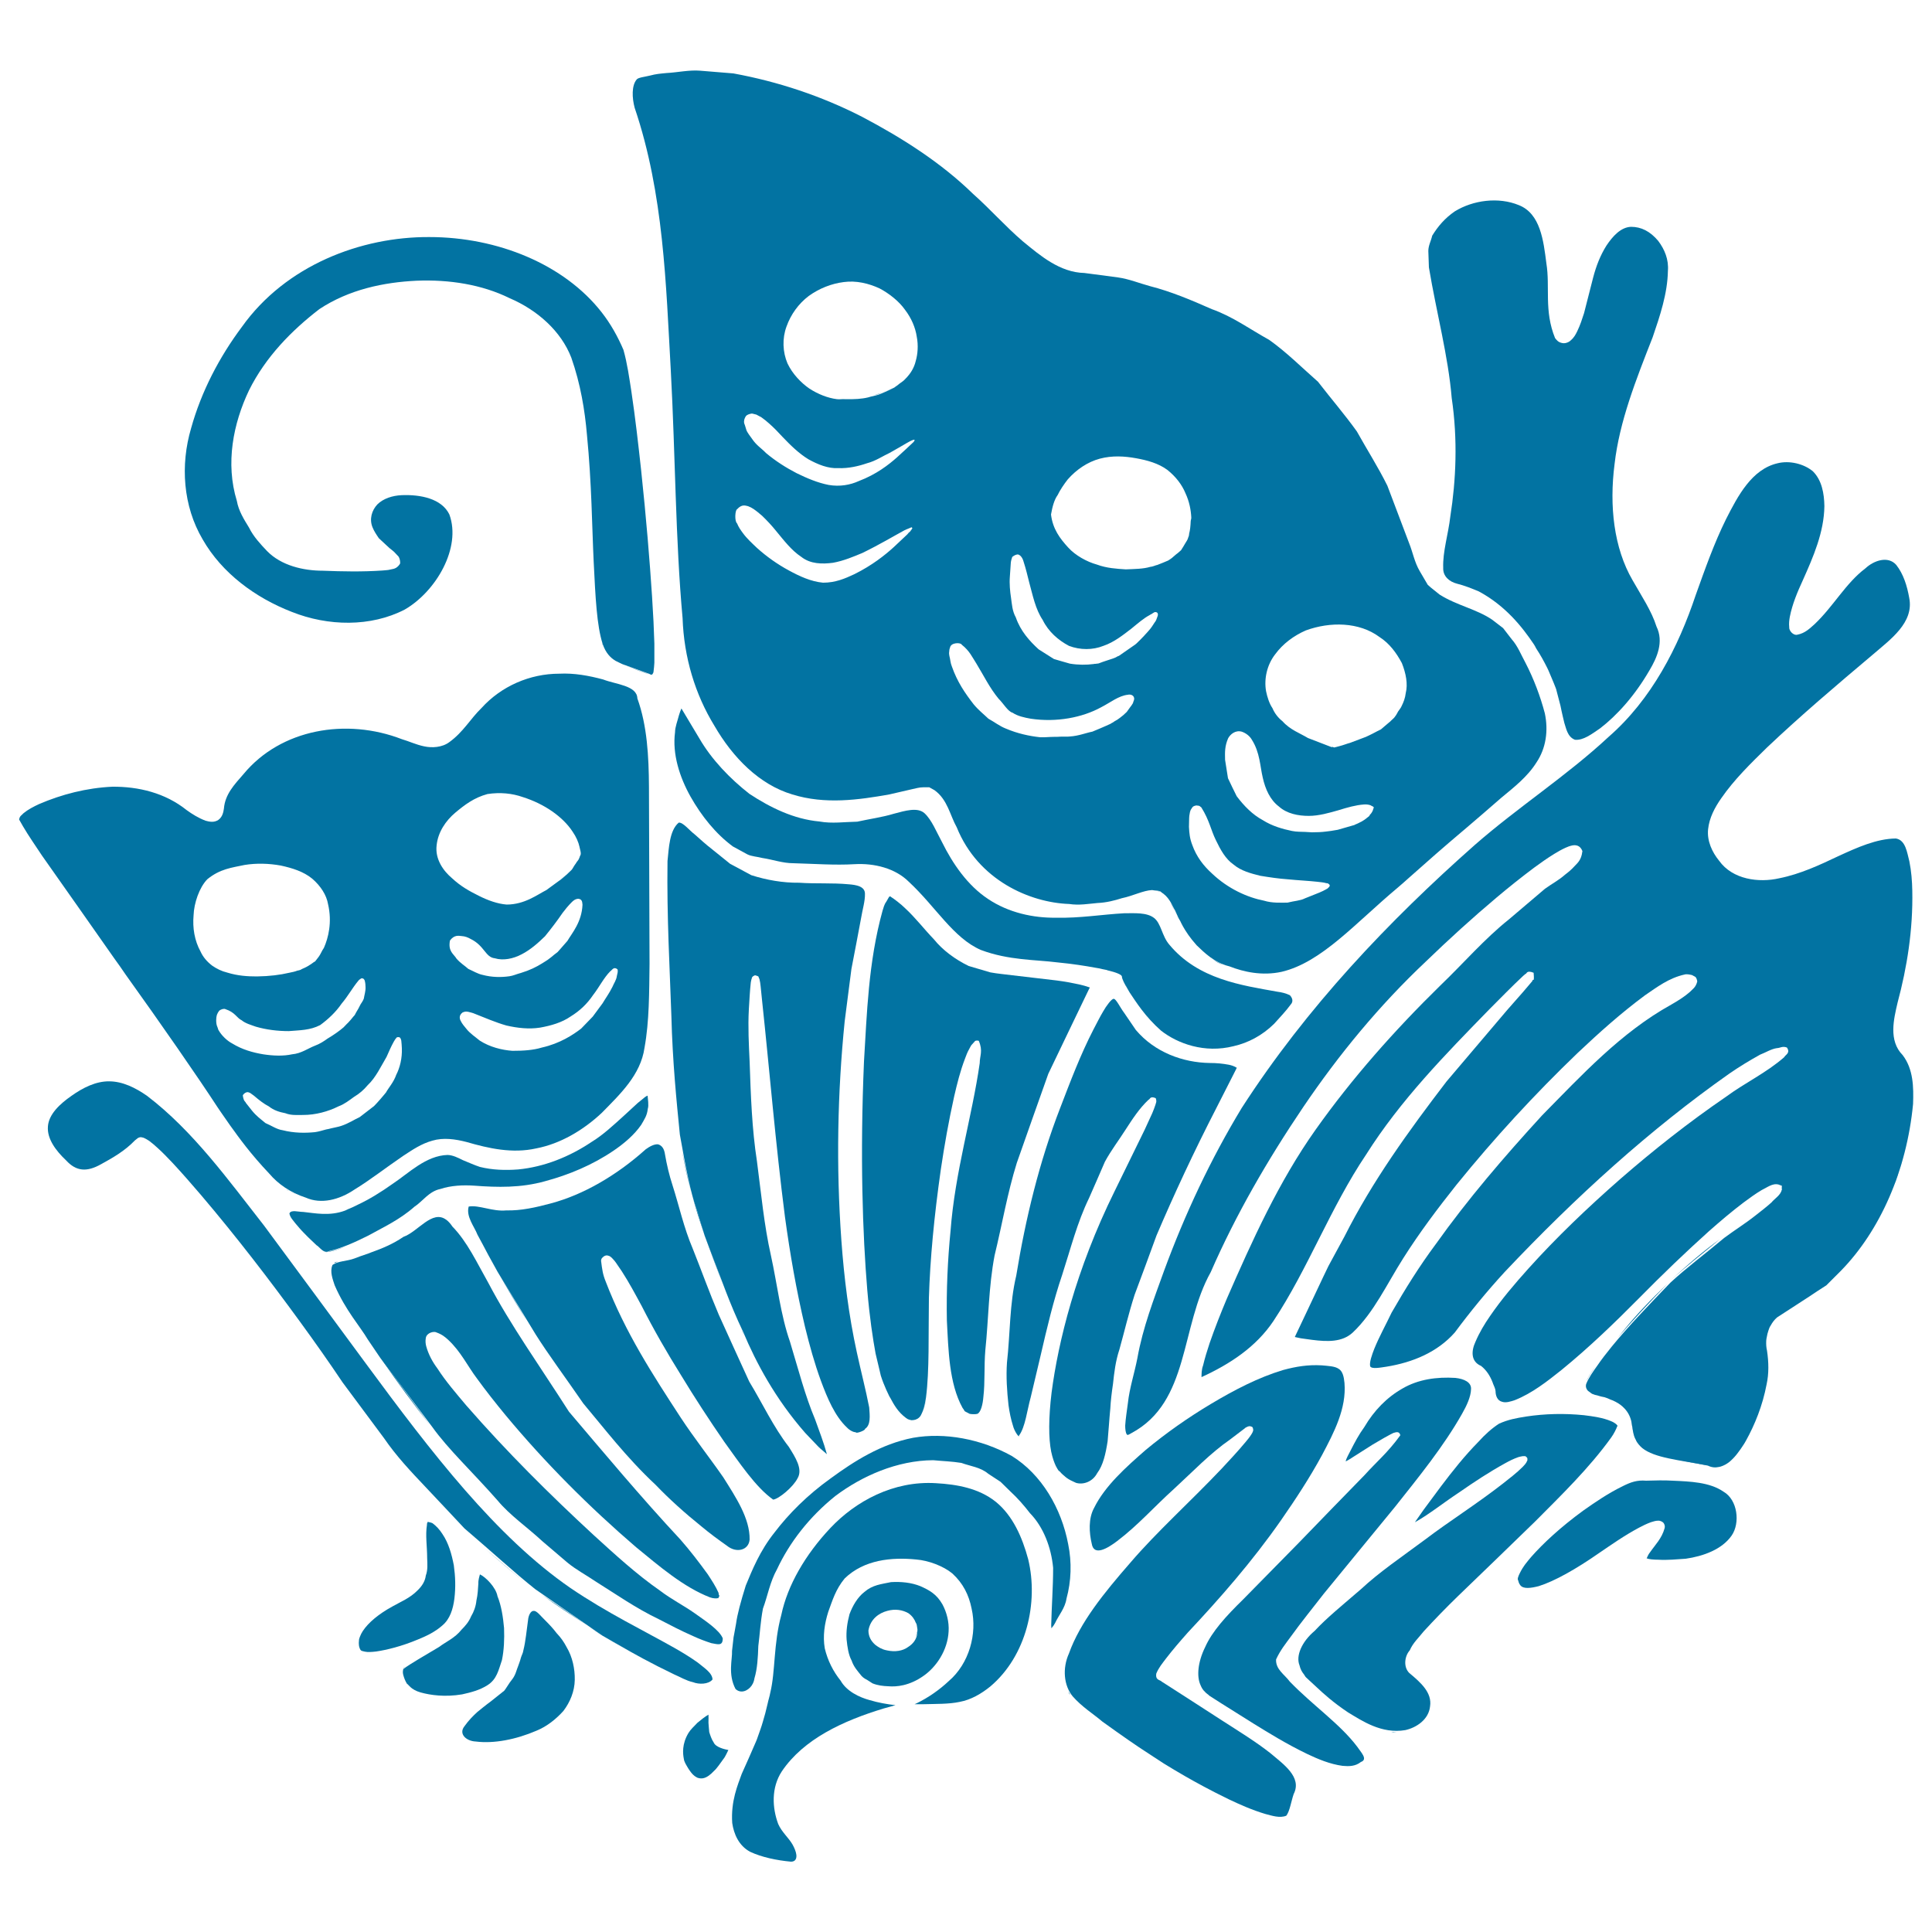 <svg xmlns="http://www.w3.org/2000/svg" viewBox="0 0 1000 1000" style="fill:#0273a2">
<title>Japanese Butterfly SVG icon</title>
<g><g><polygon points="846.6,745.4 846.6,745.4 846.6,745.4 "/><path d="M982.2,518.9c4.9-18.3,8-37.7,7.6-57.9c-0.1-5-0.5-10.1-1.5-15.1c-1.2-4.5-1.9-11.1-7-11.9c-10,0.1-20.1,4.7-29.7,9.1c-9.7,4.6-19.7,9.3-30.7,11.5c-10.5,2.4-24.1,0.7-31.1-9.1c-3.6-4.4-6.3-10.2-5.7-16.2c0.6-6,3.5-11.4,6.8-16.1c6.7-9.7,15.2-18,23.7-26.3c17.3-16.4,35.9-32.2,54.9-48.2c8.9-7.7,21.3-16.4,18.7-29.3c-1.1-6.2-3-12.3-6.7-17c-4.2-4.8-11.5-2.4-16,1.8c-10.1,7.6-16.5,19.6-26.2,28.8c-2.5,2.2-4.9,4.7-8.9,5.5c-2.2,0.6-4.5-2.1-4.3-3.9c-0.2-1.9,0-3.6,0.3-5.3c1.3-6.7,4-13,6.8-19.1c5.4-12.1,10.9-24.7,11.1-38.2c-0.1-6.5-1.3-13.5-6-18.1c-4.6-3.8-12-5.7-18.3-4.1c-13.3,3.1-20.5,16.9-26.6,28.9c-6.2,12.5-10.9,25.9-15.7,39.3c-9,26.9-22.8,54-45.2,73.5c-21.6,20.1-46.7,36.2-69.1,55.8c-44.6,39.4-87.1,84.1-120.7,136.2c-16,26.4-29.4,54.9-40.2,84.3c-5.3,14.7-11,29.4-13.8,45.2c-1.5,7.7-4.1,15.6-4.9,23.2c-0.5,3.9-1.2,8.1-1.4,11.7c0,1.7,0.2,3.7,0.8,4.5c0.4,0.5,0.5,0.5,2.4-0.6c30.3-16.2,25.2-55,41.1-83.4c13-29.8,29.5-58.2,47.8-85.3c18.4-27.2,39.5-52.8,63.5-75.4c11.9-11.5,24.1-22.6,36.7-33.2c6.3-5.3,12.8-10.5,19.5-15.5c3.4-2.5,6.8-4.9,10.4-7.1c1.8-1.1,3.7-2.2,5.7-3.1c1.1-0.5,2.1-0.9,3.5-1.2c0.7-0.1,1.6-0.3,2.9,0.2c1.9,0.8,2.6,3.3,2.3,3c-0.5,4.4-2.6,6-4,7.5c-1.5,1.7-3.2,3.1-4.9,4.4c-3.4,3-6.8,4.7-10.4,7.3l-18.6,15.8c-12.7,10.1-23.7,22.9-35.6,34.3c-23.6,23.1-45.7,48-64.6,74.7c-19,26.8-32.8,57.4-45.9,87.4c-3.2,7.6-6.2,15.2-8.9,23c-1.3,3.9-2.5,7.8-3.4,11.6c-0.8,2-0.8,4.6-0.8,6c14.8-6.8,28.2-15.6,37.2-29c17.9-27,29.5-58.7,48-86.2c17.8-28.2,41-51.8,63.8-75.2c5.8-5.8,11.4-11.6,17.5-17.3l1.3-1.1c0.5,0.3,0.2-2.1,4.1-0.5c0.5,6-0.5,2.5-0.6,4.2l-1,1.2l-4,4.7l-8.1,9.2l-31.4,37c-19.6,25.6-38.4,51.6-52.8,80.2l-5.7,10.5l-2.6,4.8l-2.6,5.4l-10.2,21.6l-4.6,9.7c0.1,0,0.2,0.1,0.3,0.1l2.8,0.6l5.8,0.8c7.9,1,15.6,1.3,21.1-3.8c10.9-10.3,17.7-25.2,26.1-38.4c8.4-13.3,17.9-25.9,27.6-38.1c19.6-24.2,40.6-47,62.7-68.2c11.1-10.5,22.5-20.7,34.8-29.8c6.3-4.3,12.4-9,20.6-10.8c0.9-0.3,2.6,0,3.8,0.3l1.3,0.7c0.9,0.3,1.3,1.8,1.4,2.6c-0.8,3.2-2.5,4-3.9,5.5c-3,2.6-6.3,4.6-9.6,6.5c-26,14.4-46.4,36.6-66.8,57.3c-19.7,21.5-38.5,43.4-55,66.6c-8.5,11.4-15.9,23.3-22.9,35.5c-3,6.3-6.5,12.6-9,18.8c-1.2,3.1-2.6,7-2.1,9c0.8,1.6,5.5,0.6,8.4,0.2c13.6-2.2,26.4-7.5,35.4-17.7c8-10.8,16.7-21.4,25.8-31.3c36.9-39.1,75.5-74,116.3-102.7c5.2-3.6,10.5-6.8,15.9-9.8c2.9-1.1,5.8-3,8.8-3.4c1.5,0,2.8-1.2,5.1-0.3c2,2.9-0.9,3.8-1.4,5c-9.4,8.2-20.4,13.3-30,20.4c-19.6,13.4-37.9,27.9-54.9,42.7c-17,14.9-33,30.2-47.4,46.2c-7.2,8-14,16-19.9,24.6c-3,4.3-5.6,8.7-7.6,13.4c-2.2,4.7-2.5,10.2,2.9,12.5c2.8,2.2,4.7,5.2,6,8.6c0.1,0.2,0.1,0.4,0.2,0.6c0.5,1.3,1.2,2.5,1.3,3.9c0,2.4,1,4.8,3.2,5.4c2.1,0.8,4.6-0.1,6.8-0.8c9-3.6,16.7-9.7,24-15.5c14.6-11.9,27.7-24.6,40-37c12.3-12.5,24.4-24.1,36.3-34.8c6-5.3,12-10.4,18.1-15c3.1-2.3,6.1-4.5,9.3-6.4c2.6-1.2,5.6-3.7,8.7-2.9c0.3,0.1,0.5,0.1,0.8,0.3c0.3,0.1,0.6,0.1,0.9,0.3c0.2,0.5,0,1,0,1.5c0,0.2,0.2,0.2,0.2,0.4c0,0-0.2,0.2-0.2,0.3c-0.5,2.7-3.8,4.6-5.3,6.5c-2.7,2.4-5.4,4.5-8.1,6.6c-5.4,4.3-11.1,7.8-16.3,11.7c-9.9,8.3-19.6,15.5-27.9,23.2c-11.7,12.1-22,22.9-30.2,32.9c-0.2,0.2-0.3,0.4-0.4,0.5c-2.6,3.2-5.1,6.4-7.2,9.5c-2.3,3.2-4.4,6.2-5.7,9.3c-0.5,1.3-0.2,2.3,0.3,3.1c0.3,0.6,0.9,1,1.5,1.4c0.5,0.3,0.8,0.7,1.3,0.9c0.1,0,0.2,0.1,0.3,0.1c0.7,0.3,1.4,0.5,2,0.6c0.2,0,0.4,0.1,0.7,0.2c1,0.3,2,0.6,3.3,0.8c1.1,0.3,1.9,0.7,2.8,1.1c0.4,0.2,0.8,0.3,1.3,0.5c2.1,0.9,3.9,2,5.3,3.3c0,0,0.1,0,0.1,0.1c0,0,0,0,0,0c2.2,2,3.6,4.4,4.3,7.2c0.1,0.5,0.2,0.8,0.2,1.2c0,0.2,0.1,0.4,0.1,0.6c0,0.6,0.3,1.1,0.3,1.7c0,0.6,0.2,1.1,0.3,1.7c0,0,0,0,0,0.1c0.1,0.6,0.2,1.2,0.4,1.8c0.2,0.9,0.6,2,1.3,3.1c-0.6-1.1-1-2.1-1.3-3c0.3,1.1,0.8,2.1,1.3,3.1c0,0,0,0,0,0c0,0,0,0.1,0,0.1c0.7,1.2,1.6,2.4,3.1,3.7c6.5,5.2,18.9,6.1,34,9.1c2,1,3.9,1.1,5.7,0.7c0.3,0,0.6-0.2,0.9-0.2c1.6-0.5,3.1-1.3,4.5-2.4c0.3-0.2,0.5-0.5,0.8-0.7c1.3-1.2,2.5-2.5,3.6-4c0.5-0.6,0.9-1.3,1.4-1.9c1-1.5,2-2.9,2.8-4.4c4.6-8.3,8.6-18.1,10.7-29.2c1.2-5.5,1.1-11.4,0.2-17.4c-0.4-1.7-0.5-3.4-0.4-5.2c0-0.6,0.2-1.3,0.3-1.9c0.2-1.1,0.4-2.1,0.8-3.2c0.3-0.9,0.6-1.9,1.2-2.7c0.8-1.5,1.9-3,3.3-4.2c5.4-3.5,11-7.1,16.8-10.9c2.8-1.9,5.7-3.8,8.7-5.7l7.6-7.6c20.1-20.6,34-51.7,37.3-86.3c0.3-8.6,0.2-18-5.4-25.3C977.4,538.6,980.2,527.5,982.2,518.9z"/><path d="M890.1,641.5c-7.7,5.5-16.6,13-25.5,21.4C872.2,655.8,881.1,649,890.1,641.5z"/><path d="M599,461.3c0.5,0.1,1.1,0.2,1.5,0.4c-0.1,0-0.1-0.1-0.3-0.2C599.9,461.3,599.4,461.4,599,461.3z"/><path d="M825.8,707.2c-2.5,3.5-4.1,6.1-4.8,8C822.2,712.5,824,709.9,825.8,707.2z"/><path d="M837.1,692.7c7.4-8.7,16.2-18.1,26.1-28.4c-8.5,8.1-16.6,16.6-22.7,24.2C839.2,690.1,838.3,691.3,837.1,692.7z"/><path d="M981.1,611.5c1.5-4.2,2.7-8.3,3.9-12.2c-1.5,5.5-3.4,10.7-5.5,15.8C980,613.8,980.6,612.7,981.1,611.5z"/><path d="M347.2,191.7c2.4,44.5,2.4,87.7,6.1,128.2c0.7,20.4,6.5,39.5,16.5,55.8c9.5,16.4,23.2,30.4,40.3,35.5c17,5.3,34.4,2.8,50.2,0c4-0.9,7.9-1.8,11.7-2.7c2-0.4,3.7-1,5.9-1l3.1,0l2.7,1.5c6.8,4.9,8,13,11.5,19.2c11.1,27.5,38,39,58.2,39.7c5.2,0.8,10-0.1,14.6-0.5c4.7-0.2,8.9-1.3,12.7-2.5c5.8-1.2,11-4,15.6-4.2c0.5,0,0.9,0.2,1.4,0.2c1,0.1,2,0.1,2.9,0.5c0.2,0.1,0.3,0.3,0.5,0.4c0.4,0.3,0.7,0.6,1.1,0.8c1.8,1.4,2.9,3,3.8,4.5c0.9,1.6,1.5,3,2.2,4.1c1.2,2.6,1.8,4,1.8,4c0.3,0.6,0.8,1.3,1.1,1.9c-0.3-0.5-0.5-1-0.7-1.3c0.3,0.5,0.6,1.1,1,2c0.3,0.6,0.6,1.1,0.9,1.7c1.4,2.5,3.6,5.9,7.1,9.8c4,3.8,9,8.9,17,10.9c7.4,2.9,16.9,5,27,2.8c20.7-4.9,38-25.1,60-43.5c1.8-1.5,3.9-3.4,5.7-5c9.4-8.4,18.9-16.7,27.2-23.7c0.7-0.6,1.2-1,1.9-1.6c6.2-5.3,12.5-10.7,18.9-16.3c6.5-5.4,13.5-10.8,18.2-18.3c4.9-7.3,6.2-16.4,4.3-25.4c-2.3-8.7-5.7-17.8-10-26.1c-2.3-4.2-4-8.7-7.2-12.3l-4.4-5.7l-5.6-4.3c-8-5.5-18.3-7.4-27.2-13c-2-1.7-4.3-3.3-6.2-5.1l-4.1-7c-2.8-4.7-3.6-9.8-5.6-14.7c-3.7-9.7-7.4-19.6-11.2-29.6c-4.7-9.5-10.5-18.6-15.8-28.1c-6.3-8.8-13.4-17-20.1-25.7c-8.2-7.2-16.5-15.5-25.3-21.7c-9.8-5.4-18.9-12.1-29.7-15.9c-10.4-4.6-21-9.1-32-11.9c-5.5-1.5-10.8-3.7-16.5-4.5l-17.4-2.3c-12.8-0.3-23-9.1-31.9-16.4c-9.1-7.8-17-16.8-25.7-24.5c-16.7-16.3-36.9-29.1-57.6-40C425,49.6,402.5,42.2,379.6,38l-17.1-1.4c-5.7-0.5-11.7,0.9-17.5,1.2c-3.2,0.3-5.6,0.5-8.5,1.3c-2.8,0.7-6.3,1-7,2.1c-2.6,3.1-2.4,9.4-1,14.6C343.6,100.3,344.7,147.5,347.2,191.7z M660,338.7c4-5.5,9.7-9.7,15.9-12.4c12.6-4.6,27.6-4.4,38.1,3.4c5.3,3.4,8.8,8.3,11.6,13.5c2.1,5.3,3.2,10.8,2,15.6c-0.3,2.5-1.1,4.6-2.1,6.6c-0.4,1-1,1.6-1.5,2.4c-0.1,0.1-0.2,0.3-0.3,0.4c-0.5,0.8-0.9,1.8-1.5,2.5c-0.6,1-1.5,1.6-2.3,2.4c-0.1,0.1-0.2,0.3-0.4,0.4c-1.7,1.5-3.4,2.8-4.7,4c-0.3,0.2-0.4,0.2-0.6,0.3c-0.5,0.3-0.8,0.4-1.2,0.6c-3.5,1.9-6,3-6,3s-3,1.1-8.2,3.1c-1.6,0.4-3.5,1.2-5.5,1.7c-1.5,0.4-2.6,0.7-2.8,0.7c-0.3-0.1-0.5-0.2-0.7-0.3c-0.2,0-0.4,0.1-0.6,0.1c-3.6-1.4-7.8-3-12.2-4.7c-4.1-2.5-9.2-4.2-13.2-8.7c-2.4-1.9-4.1-4.2-5.2-6.8c-1.6-2.3-2.7-5.8-3.3-8.8C654.2,351.3,655.8,344.1,660,338.7z M635.7,382.1c1.1-2,3.7-4.3,7-3.4c2.4,0.8,4.3,2.5,5.2,4.1c4.3,6.7,4.3,14,5.7,19.7c1.3,5.9,3.8,11.5,8.3,14.9c4.2,3.8,10.1,4.9,15.5,4.9c5.3,0,10.7-1.6,15.3-2.9c4.8-1.5,9.1-2.7,13.2-3c1.1-0.1,2.4,0,3.5,0.4c0.1,0,0.2,0.2,0.3,0.2c0.5,0.3,1.2,0.4,1.4,1c0,0.2-0.2,0.3-0.2,0.4c-0.3,1.4-1,2.5-1.8,3.3c-0.2,0.1-0.2,0.4-0.3,0.6c-0.2,0.2-0.4,0.3-0.6,0.5c-0.4,0.3-0.7,0.5-1,0.8c-0.7,0.5-1.3,1-1.9,1.3c-0.4,0.3-0.7,0.4-1.1,0.6c-1,0.5-1.7,0.9-2.3,1.1c-0.5,0.2-0.8,0.3-0.8,0.4c0,0-3.2,0.9-8.7,2.5c-0.3,0.1-0.9,0.1-1.2,0.2c-1.4,0.3-3.2,0.5-4.8,0.7c-2.3,0.3-4.7,0.4-7.4,0.4c-1.1,0-2.3-0.2-3.4-0.2c-2.3-0.1-4.4,0-6.9-0.5c-4.8-1-10.2-2.5-15.1-5.6c-5.2-2.8-9.6-7.2-13.5-12.4c-1.5-3-3-6.1-4.5-9.3l-1.5-9.5C634,389.3,633.9,386.2,635.7,382.1z M619.2,416.9c2.2,0.1,1.8,0.6,2.6,1c4.2,6.7,4.9,11.6,7.5,16.9c2.4,5,5,9.8,9.2,12.7c3.9,3.3,9,4.6,13.8,5.8c4.9,0.8,9.6,1.5,14,1.8c6.1,0.6,11.1,0.8,15.5,1.3c1.6,0.2,3.2,0.3,4.6,0.7c0.3,0.1,0.8,0.1,1.1,0.2c0.1,0,0,0.1,0.1,0.2c0.6,0.3,0.8,0.7,0.6,1.2c-0.1,0.1-0.1,0.2-0.2,0.3c-0.2,0.3-0.4,0.4-0.6,0.6c-0.1,0.1-0.2,0.3-0.3,0.3c-0.3,0.2-0.6,0.3-0.9,0.5c-0.2,0.1-0.4,0.3-0.6,0.3c-0.2,0.1-0.5,0.3-0.7,0.4c-1.3,0.6-2,0.9-2,0.9s-2.8,1.1-7.5,3c-2.3,1.2-5.5,1.3-9,2.2c-3.5,0-7.9,0.3-12.1-1c-8.7-1.7-18.7-6.2-27-14.1c-4.3-3.9-8-8.6-10.2-14.8c-1.3-3.4-1.5-5.8-1.7-9.3l0.1-4.5c0-0.8,0.1-1.5,0.3-2.5c0-0.4,0.2-1,0.5-1.8C617.2,418,617,417.3,619.2,416.9z M547.4,256.3c1.3-2.7,3.4-5.8,5.3-8.2c4.4-5,10.2-9,16.6-10.7c6.4-1.7,12.8-1.3,18.8-0.2c5.6,1,11.5,2.6,16.1,6c4.4,3.5,7.6,7.7,9.4,12.1c2,4.3,2.8,8.6,3,12.4c0.1,0.9-0.3,1.4-0.3,2.2c-0.1,2.3-0.3,4.5-0.8,6.3c-0.1,0.3,0,0.9-0.2,1.2c0,0.4-0.3,0.6-0.3,0.9c-0.2,0.6-0.4,1.2-0.7,1.6c-0.7,1.2-1.4,2.2-1.8,3c-0.8,1.2-1.2,1.9-1.2,1.9s-0.6,0.5-1.7,1.5c-0.8,0.5-1.8,1.5-2.9,2.4c-0.4,0.3-0.9,0.7-1.4,1c-0.3,0.1-0.4,0.3-0.6,0.4c-1.7,0.7-3.7,1.6-5.9,2.4c-0.1,0-0.1,0-0.2,0c-1,0.3-2,0.8-3.2,0.9c-3.7,1.1-8,1.1-12.7,1.3c-4.7-0.3-9.9-0.6-15-2.5c-5.1-1.4-11.1-4.7-14.8-8.8c-4.3-4.7-8-9.6-8.9-17.1C544.7,262.3,545.7,258.6,547.4,256.3z M523.1,292.6c0.1-1,0-1.7,0.5-3.3l0.3-0.8c-0.8,0.3,2.4-2.4,3.7-1.2c0.9,0.4,1.6,1.8,1.6,1.8c0.3,0.6,0.5,1.2,0.6,1.6c1.2,3.7,2,7.1,2.9,10.7c1.9,6.9,3.2,13.8,7,19.5c3,6.1,8.1,10.5,13.6,13.4c5.8,2.2,12.3,2.2,17.8,0c5.6-1.9,10.3-5.7,14.6-9c3.2-2.6,6.1-5.2,9.3-6.9c0.3-0.2,0.6-0.4,0.9-0.5c0.6-0.3,1.2-0.9,1.9-1.1c2-0.1,1.6,1.8,1.2,2.6c-0.3,1-0.7,2-1.3,2.7c-1,1.6-2,3.1-3.1,4.3c-0.8,1-1.2,1.3-1.9,2.1c-0.4,0.5-0.9,1-1.3,1.4c-1.4,1.5-2.4,2.5-3,3.1c0.4-0.4,1-1,1.6-1.7c-0.8,0.8-1.5,1.6-2.4,2.3c0,0-3,2.1-8.2,5.7c-0.2,0.2-0.6,0.3-0.9,0.4c-0.6,0.4-1.4,0.8-2.3,1.1c-2.3,0.8-4.8,1.5-7.6,2.6c-0.5,0.1-1.1,0.1-1.6,0.2c-0.3,0-0.6,0-0.9,0.1c-3.8,0.5-8,0.5-12.3-0.2c-2.6-0.8-5.5-1.5-8.3-2.4c-2.6-1.6-5.2-3.3-7.9-5c-4.7-4.3-9.4-9.5-11.8-16.5c-1.9-3.4-2-6.8-2.5-10.2c-0.5-3.2-0.9-7.4-0.6-10.9L523.1,292.6z M491.3,337.4c0.1-0.7,0-1.2,0.4-2.1c0.4-2.9,5.7-2.8,6.1-1.6c4.1,3.2,5.5,6.6,7.6,9.8c3.9,6.4,6.8,12.5,11.5,18.2c2.4,2.3,4.8,6.6,7.2,7.2c2.7,1.8,6.1,2.5,9.4,3.1c13.4,2,26.7-0.6,36.4-5.9c4.9-2.5,9.1-6,13.9-6.5c1.1-0.3,2.7,0.1,3.1,1.3c0.5,1.2-0.4,2.2-0.5,3.1c-0.1,0.2-0.3,0.3-0.4,0.6c-0.3,0.5-0.6,0.9-1,1.4c-0.6,0.8-1.3,1.8-1.8,2.5c-1.3,1.3-2.5,2.3-3.6,3.1c-1,0.8-1.6,1.1-2.3,1.5c0,0,0,0,0,0c-0.1,0-0.1,0.1-0.2,0.1c-0.3,0.2-0.9,0.6-1.2,0.8c-0.6,0.3-1,0.5-1,0.6c0,0-3.4,1.6-9.5,4.1c-3.2,0.6-7,2.2-11.6,2.5c-1.5,0.2-3.4,0-5,0.1c-1.1,0.1-2.3,0.1-3.4,0.1c-2.4,0-4.4,0.3-7,0.2c-5.6-0.6-11.7-1.9-17.8-4.5c-3.1-1.2-5.9-3.4-9-5.1c-2.5-2.4-5-4.3-7.6-7.4c-4.5-5.8-8.5-11.6-11.3-19.6c-0.8-1.9-0.8-3.7-1.3-5.5C491.4,339.4,491.1,338,491.3,337.4z M407.1,169c2.2-6.2,6.2-11.8,11.5-15.8c5.4-3.9,11.7-6.4,18.1-7.2c6.5-0.9,13,0.7,18.6,3.3c4.9,2.6,10,6.6,13.1,11c3.3,4.3,5.4,9.2,6.1,13.9c0.9,4.6,0.5,9.1-0.5,12.6c-0.9,3.8-2.8,6.5-4.6,8.5c-0.2,0.3-0.4,0.3-0.5,0.5c-0.4,0.5-0.9,0.9-1.3,1.3c-1.1,0.9-2.2,1.5-2.9,2.2c-1.2,0.8-1.8,1.3-1.8,1.3s-0.2,0.1-0.3,0.1c0.1,0,0.2-0.1,0.3-0.1c0,0-0.6,0.3-0.8,0.4c-0.8,0.4-2.9,1.5-6.9,3.1c-1.2,0.5-3,0.8-4.5,1.2c-0.5,0.1-0.9,0.3-1.4,0.4c-3.3,0.8-7.1,1-11.5,0.9c-0.2,0-0.5,0-0.7,0c-1.4-0.1-2.5,0.2-4,0c-4.6-0.6-9.6-2.5-14.2-5.5c-4.2-2.9-8.7-7.5-11.3-13C405.1,182.2,404.8,175.2,407.1,169z M386,215.5c0.5-0.9,2.8-1.6,3.5-1.4l2,0.5c1,0.5,1.7,0.9,2.6,1.4c1.4,1,2.8,2.1,4,3.2c2.5,2.2,4.8,4.6,6.9,6.9c4.3,4.5,8.5,8.6,13.4,11.6c4.9,2.7,10.2,4.9,15.5,4.6c5.3,0.2,10.4-1,14.8-2.5c4.6-1.2,8.3-3.8,11.8-5.4c3.4-1.9,6.3-3.6,8.7-5c1.2-0.7,2.3-1.3,3.4-1.7c0.4-0.1,0.6-0.1,0.7,0c0,0,0.1,0,0.1,0c0.2,0.3-0.9,1.5-1,1.5c-1.1,1-1.7,1.6-1.7,1.6s-2.3,2.2-6.5,6c-4.2,3.7-10.5,8.7-19.7,12.2c-4.4,2-9.8,3-15.6,2c-5.6-1.1-11.1-3.4-16.6-6.1c-5.4-2.8-10.8-6.2-15.8-10.4c-2.4-2.5-4.9-3.9-7.2-7.3c-1-1.5-2.5-3.2-3-4.7l-0.7-2.3l-0.4-1.1C384.9,217.6,385.4,216.5,386,215.5z M381.5,263.6c2.6-2.9,4.5-1.8,5.7-1.6c1.1,0.4,2,0.9,2.9,1.5c1.6,1.1,3,2.3,4.4,3.5c2.5,2.4,5.1,5.2,7.1,7.7c4.3,5.2,8.1,10.2,13.1,13.5c4.8,3.8,10.9,3.8,16.4,3.1c5.6-1,10.7-3.2,15.3-5.1c9.2-4.5,16.5-8.9,21.7-11.7c0.7-0.4,1.4-0.6,2.1-0.9c0.2-0.1,0.5-0.2,0.7-0.3c0.3-0.1,0.6-0.3,0.9-0.4c0.1,0,0.1,0.1,0.2,0.2c0.1,0.1,0.2,0.1,0.2,0.2c0.1,0.1-0.1,0.4-0.3,0.6c0,0,0,0.1,0,0.1c-0.3,0.4-0.7,0.8-0.8,1.1c-0.9,0.8-1.1,1-1.3,1.3c-0.1,0.1-0.4,0.4-0.4,0.4c0.1-0.1,0.2-0.2,0.3-0.3c0,0-0.3,0.3-0.3,0.3s-2.5,2.3-6.8,6.4c-4.4,4-11.1,9.4-20.4,14c-4.9,2.3-9.8,4.4-16.2,4.4c-6.3-0.6-12.1-3.3-17.8-6.4c-5.7-3.1-11.3-7-16.4-11.6c-2.5-2.4-5.1-4.7-7.3-7.7c-1.1-1.5-2.2-3-3-5C380.1,269.7,380.5,264,381.5,263.6z"/><path d="M607.9,471.2c-0.6-1-1.3-2.5-2.2-4.1c1.3,2.1,2.6,4.7,4,8.1C609.8,475.2,609.1,473.9,607.9,471.2z"/><polygon points="471.8,272.9 471.7,273 471.8,272.9 "/><path d="M471.2,274.7c-0.4,0.5-0.9,1-1.6,1.6c0,0,0.1-0.1,0.2-0.2c0.2-0.2,0.5-0.5,1.3-1.3C471.1,274.8,471.2,274.7,471.2,274.7z"/><path d="M455.1,203.8c4-1.5,6.2-2.5,7-2.9c0.1-0.1,0.5-0.2,0.5-0.2c-3.4,1.7-6.7,2.8-10.1,3.8C453.5,204.3,454.4,204.1,455.1,203.8z"/><path d="M179.3,645c-3.1,1.2-6.1,2.2-8.9,2.7c-0.8,0.4-1.4,0.4-2,0.3c0,0,0.1,0,0.1,0C170.7,648.1,174.6,647,179.3,645z"/><path d="M369.4,901.9c-1.1-1.6-1.8-3.8-2.3-5.4c-0.1-1.6-0.3-2.7-0.4-4.8c0.1-1.8,0-3.4,0-4.2c-1.8,1-3.9,2.7-5.7,4.2c-1.7,1.8-3.5,3.4-4.6,5.2c-3.6,5.9-2.9,11-2.5,13.2c0.1,0.3,0.1,0.7,0.2,1.1v0c0.5,1.4,1.1,2.4,1.7,3.4c0.4,0.7,0.8,1.3,1.3,2c0.9,1.3,2,2.6,3.6,3.4c0.2,0.1,0.3,0.2,0.5,0.2c0.8,0.3,1.8,0.4,2.8,0.2c2-0.4,3.9-2,5.5-3.7c1.7-1.5,3.4-4.2,4.9-6.2c1.1-1.3,2.1-3.8,2.6-4.7C375.4,905.5,370.5,904.5,369.4,901.9z"/><path d="M156,636.8c0,0,1.2,1.3,3.5,3.6c1.2,1.1,2.6,2.5,4.3,4.1c1.8,1,3.7,4.7,6.7,3c5.9-1.3,12.6-4.2,20.2-8c7.3-4.1,16-8,23.8-14.9c4.2-2.7,7.5-8,13.5-9.2c5.4-1.8,11.7-2.1,17.5-1.7c12,0.9,24.1,1.2,36.6-2.3c12.3-3.3,24.6-8.4,35.6-15.9c5.4-3.7,10.6-8.1,14.2-13.3c1.7-3,3-4.7,3.4-8.3c0.6-1.7,0-5.3-0.1-6.8c-0.4,0.2-0.8,0.3-1.3,0.7l-3.8,3.1l-7.5,6.9c-5,4.5-10.4,9.6-16.3,13.2c-11.6,7.8-24.7,13-38.1,14.3c-6.7,0.5-13.3,0.3-19.8-1.3c-3-1-5.6-2.2-8.8-3.5c-2.6-1.3-5.2-2.6-7.9-2.7c-11.2,0.3-20.1,9.4-28.4,14.9c-6.2,4.4-12.2,8.1-18.2,10.9c-1.6,0.8-3.2,1.6-4.8,2.2c-0.6,0.2-1.1,0.6-1.7,0.8c-8.1,3-15.7,1.3-21.6,0.7c-2.7,0-6.4-1.3-7.2,0.8c0.4,2.2,2.1,3.7,3,5C154.8,635.5,156,636.8,156,636.8z"/><path d="M174.9,653l-1.5,0.3c-0.2,0-0.2,0.4-0.3,0.4C173.7,653.5,174.3,653.2,174.9,653z"/><path d="M222.6,737.7c-12-16.3-20.2-27.4-23.7-32.2c-0.7-1-0.9-1.2-1.2-1.6C206,716,214.3,727.1,222.6,737.7z"/><path d="M921.2,613.5c0.1,0.1,0.2,0.3,0.2,0.5c0-0.1,0-0.3,0-0.4C921.3,613.5,921.3,613.5,921.2,613.5z"/><path d="M668.1,519.9c1.6-1.7,0.6-3.7-0.5-4.8c-2.1-1-4.2-1.5-6.5-1.8c-18.2-3.3-40.9-6.3-55.9-24.4c-3.8-4.4-4.2-11-7.9-13.8c-3.8-2.9-10-2.4-15.4-2.4c-11.3,0.6-23,2.6-35.1,2.3c-12,0.2-24.8-2.6-35.4-9.7c-10.6-7-18.3-18.3-23.7-29.2c-3-5.5-5.4-11.7-9.2-15.2c-3.6-3.2-9.9-1.3-15.9,0.3c-5.9,1.8-12.6,2.7-18.9,4.1c-6.5,0.1-13.1,1.1-19.6-0.1c-13.2-1.2-25.4-7.2-36.2-14.3c-10.1-7.9-19.5-17.7-25.8-28.5l-9.4-15.7c-0.5,1.1-0.9,2.3-1.3,3.6c-0.7,2.8-2,6-2,8.7c-1.5,11.3,2.4,23.3,8,33.3c5.7,10.1,13.1,19.3,21.9,25.8l7.5,4.1c2.2,1.1,5.2,1.2,7.8,1.9c5.4,0.8,10.5,2.7,16,2.7c11,0.3,21.4,1.1,31.7,0.5c10.2-0.6,21.1,2.1,28.1,9.1c14,13,23,29.1,37.3,35.3c14.4,5.4,28.3,5,39.3,6.4c8.2,0.8,14.6,1.8,20,2.8c1.2,0.2,2.5,0.4,3.5,0.7c0.6,0.1,1.5,0.3,2,0.4c0.3,0,0.4,0.1,0.6,0.2c4.7,1.1,7.6,2.3,7.6,3.3c0,1.1,1.3,3.7,3.2,6.9c-0.7-1.2-1-2-1.4-2.9c0.6,1.2,1.1,2.4,2.2,4.2c3.3,4.9,8,12.5,16.3,19.8c8.6,6.7,22.5,11.8,37.5,8c7.5-1.7,14.8-5.5,21-11.6C662.3,526.8,665.7,523.2,668.1,519.9z"/><path d="M626.7,495.9c1.6,1.1,3.3,2.3,4.8,2.9c1.3,0.5,2.4,0.8,3.5,1.3C631.9,499,629.1,497.6,626.7,495.9z"/><path d="M592.8,525.3c0.2,0.3,0.4,0.6,0.6,0.8c0.1,0.1,0.2,0.2,0.3,0.3C593.4,526.1,593.1,525.7,592.8,525.3z"/><path d="M567.9,762.5c3.1-4.1,4.4-10.1,5.4-16.5c0.5-5.2,0.8-10.9,1.4-17c0.2-3.9,0.7-8.1,1.4-12.8c0.6-5.7,1.3-11.7,3.3-17.7c2.5-8.9,4.7-18.5,7.9-28.4c3.6-9.6,7.4-19.9,11.3-30.6c8.9-20.9,19.3-43.3,31.2-66.4c3-5.8,5.9-11.7,9-17.7c0.8-1.7,1.7-3.1,1.2-2.8c-0.9-0.6-2.4-1.2-4-1.5c-3.2-0.6-6.3-0.9-9.8-0.9c-13.9-0.2-28.5-5.5-38.3-17.1l-6-8.8c-2-2.6-4.2-7.3-5.4-7.3c-1.1-0.2-4,3.8-5.5,6.5c-1.8,3-3.4,6.3-5.1,9.5c-6.7,13-11.9,26.8-17.2,40.6c-10.7,27.6-17.9,57.2-22.7,86.7c-3.5,14.6-3.1,30-4.8,45c-0.5,7.2,0,14.8,0.8,22c0.5,3.6,1.2,7.2,2.3,10.6c0.8,3.3,3.5,6.6,3.1,5.2c3.3-4.4,4.2-13.1,6.1-19.9c1.7-7.2,3.4-14.4,5.1-21.5c3.3-14.3,6.6-28.4,11.2-41.9c4.4-13.6,7.8-27.2,13.9-39.7c2.8-6.3,5.5-12.6,8.2-18.8c3.2-5.9,7.2-11.1,10.7-16.6c3.5-5.4,7.1-11,11.9-15.5c0.8-0.1,0.6-2.1,3.7-0.8c0.7,2,0,2.5-0.1,3.3c-0.5,1.6-1.1,3-1.7,4.5l-3.9,8.5c-5.4,11-10.6,21.7-15.6,31.9c-20.1,40.7-29.2,78.1-32.6,104.2c-1.6,13.1-1.6,23.7-0.2,30.6c0.7,3.3,1.6,5.7,2.4,7.4c0.5,0.9,1,1.9,1.6,2.6c0.1-0.2,0.6,0.4,1.3,1.2c0.6,0.6,1.2,1.1,1.8,1.6c0,0,0.1,0.1,0.1,0.1l0,0c0.9,0.8,2.3,1.7,3.9,2.4c0.6,0.3,1,0.5,1.7,0.8C560.4,768.6,565.4,767.2,567.9,762.5z"/><path d="M257.6,776.7c6.3,7.6,15.1,13.6,23.2,21.1c4.2,3.6,8.5,7.3,12.9,11c4.5,3.7,9.8,6.5,14.8,9.9c10.4,6.5,20.6,13.7,32.5,19.4c5.8,3,11.7,6.1,17.9,8.8c3,1.4,6.2,2.6,9.3,3.6c3.5,0.6,5.9,1.6,5.9-2.5c-1.7-4.3-9.1-9.1-14.4-12.9c-5.8-4.1-12.2-7.3-18.1-11.8c-12.2-8.5-23.2-18.6-34.5-28.9c-22.4-20.7-44.7-42.8-65.8-67c-5.2-6.2-10.6-12.4-14.9-19.1c-2.4-3.2-4.6-7.1-5.8-11.5c-0.3-1.2-0.5-2.5-0.2-4.3c0.5-2.8,4.4-3.6,5.6-2.8c2.8,1,4.5,2.4,6.1,3.9c6.5,6.1,10,13.6,14.7,19.8c4.7,6.5,9.7,12.8,14.8,19c20.6,24.8,43.5,47.7,67.6,68.4c12.1,9.9,24.6,20.7,38.3,26c1.6,0.6,3.5,0.6,4.1,0.4c-0.1,0.3,0.5-0.2,0.8-1.4c-0.4,0.2-0.4-0.9-0.5-1.4c-1.4-3.2-3.5-6.4-5.6-9.6c-4.5-6.2-9.1-12.2-14.1-17.9c-20.5-22-39.6-44.9-57.7-66.2c-15-23.5-30.3-44.9-41.7-66.6c-6-10.6-10.9-21.3-18.6-29.2c-1-1.5-2-2.6-3-3.4c-0.1-0.1-0.2-0.1-0.3-0.2c-7.2-5.3-14.5,6.2-22.1,8.9c-5.4,3.7-11,6-16.6,8c-0.9,0.4-1.8,0.7-2.7,1c-2.1,0.7-4.1,1.4-6.1,2.2c-3.8,1.4-8.4,1.3-11.1,3.2c-0.1,0.1-0.3,0.2-0.3,0.4c-1.3,3.3,0.2,7.1,1.2,10.2c5.6,13,13.3,21.5,17.1,28c4.3,6.3,6.5,9.6,6.5,9.6s0.6,0.8,0.8,1.1c-0.3-0.4-0.5-0.7-0.8-1.1c0,0,0.7,1,2,2.7c3.7,4.8,12.2,16.2,24.8,32.9C231.9,750.1,244.6,761.9,257.6,776.7z"/><path d="M210.6,862.1c-0.9,0.6-1.7,1.1-1.9,1.2c0,0,0,0.1,0,0.1C209.2,863,210,862.5,210.6,862.1z"/><path d="M751.4,206c3.2,21.6,2.2,42.7-0.7,61.2c-1.1,9.5-4,18.3-3.7,26.7c-0.2,4.4,3.2,7.2,7.1,8.2c4,1,7.7,2.5,11.3,4c13.8,7.4,22.5,18.4,28.6,27.5c0.5,0.7,0.7,1.3,1.1,2c2.2,3.3,4.1,6.8,5.8,10.2c1,2,1.5,3.6,2.3,5.3c0.7,1.7,1.4,3.3,2,4.9c0,0.1,0.1,0.4,0.2,0.5c1.5,5.7,2.3,8.8,2.3,8.8c0.2,1.1,0.4,1.9,0.6,2.9c0.3,1.5,0.8,3.4,1.4,6c0.9,2.5,1.5,7.2,5.5,8.7c4.3,0.4,8.6-2.9,13-5.9c8.7-6.7,17.9-16.8,25.6-30.1c3.8-6.4,7.5-14.6,3.6-22.6c-2.6-8.2-7.7-15.7-12.4-24c-9.7-16.7-12.1-38.5-9.3-60.1c2.5-22,11.1-43.7,19.7-65.6c3.8-11.1,7.7-22.7,7.9-34.3c0.5-6-1.7-11.2-5-15.6c-4.2-5-8.8-7.3-14.1-7.3c-5.3,0.2-9.5,4.9-12.7,9.7c-3.2,5.1-5.3,10.5-6.9,16.6l-4.7,18.4c-1,3.1-2,6.2-3.5,9.3c-0.8,1.6-1.5,3.1-3.3,4.7c-0.6,0.7-2.5,1.8-4.3,1.5c-2.3-0.4-3-1.5-3.9-2.6c-5.8-14.2-2.5-26.4-4.5-38.7c-1.5-11.8-3.1-25.7-14.2-30.1c-10.6-4.4-23.8-2.6-33.2,3.2c-5.1,3.5-8.7,7.7-11.7,12.6c-0.6,2.7-2,5.1-2,7.9l0.3,8.5C743.5,161.8,749.6,184.3,751.4,206z"/><path d="M865.7,766.4c-4.6-0.3-9.2-0.1-13.7,0c-4.7-0.4-8,0.8-12,2.8c-7.6,3.7-14.3,8.3-20.4,12.6c-12.1,8.8-21.2,17.4-27,24c-1,1.2-1.9,2.2-2.7,3.3c-0.4,0.5-0.8,1-1.1,1.5c-0.6,0.9-1.1,1.6-1.5,2.4c-0.9,1.7-1.7,3.3-1.7,4.3c0,0.4,0.2,0.7,0.3,1c0.1,0.6,0.4,1.4,1,2.2c1.6,2.1,5.5,1.5,9.5,0.5c8.3-2.6,19.3-8.8,31.5-17.3c6.2-4.2,12.8-8.9,20.5-13c1.9-1,3.9-2,6.1-2.8c1.2-0.3,2.2-0.8,3.8-0.8c0.5-0.1,1.9,0.3,2.6,1c0.9,1.1,0.9,2.1,0.7,2.9c-1.5,5.4-4.9,8.6-7.5,12.4c-1.4,1.7-2.2,4.3-1.6,3.2c0.8,0.5,3.7,0.7,5.8,0.7c4.8,0.3,9.5-0.2,14.2-0.5c9.1-1.3,18.8-4.8,23.8-12c4.5-6.5,3.1-18.5-4.2-22.7C884.9,767.1,874.6,766.8,865.7,766.4z"/><path d="M229,841.3c3.9-3.3,5.5-8.4,6.2-13.9c0.7-6,0.5-11.3-0.3-17.2c-1.1-5.7-2.7-11.5-5.9-16.2c-1.5-2.4-3.4-4.3-4.9-5.4c-0.3-0.4-1.8-0.7-2.7-0.9c-0.2,0.4-0.5,1-0.4,1.5c-0.9,5.5,0.1,11.2,0.1,17.3c0.1,3,0.4,6-0.7,9c-0.4,3.1-2.1,5.6-4.3,7.7c-3.9,4-8.8,5.9-12.8,8.2c-7.2,3.9-12.6,8.4-15.5,12.8c-0.6,0.9-1.1,1.9-1.4,2.7c-0.3,0.7-0.6,1.5-0.6,2.2c-0.2,1.7-0.1,3.4,0.8,4.9c0.3,0.5,1.3,0.7,2.3,0.9c1.4,0.3,3.4,0.2,5.9-0.1c5.3-0.8,12.9-2.6,21.5-6.2C220.5,846.9,225.2,844.7,229,841.3z"/><path d="M667.6,870.4c-2.7-3.7-7.4-6.3-7.1-11.5c2.2-4.8,5-8.2,7.7-11.9c5.3-7.4,11.2-14.6,17-22.1c12-14.6,24.3-29.7,36.9-45c12.2-15.4,25.1-31.2,34.7-48.2c2.4-4.2,4.5-8.8,4.6-12.6c0.3-3.6-3.5-5.4-8.1-5.9c-9.6-0.6-19.2,0.7-27.4,5.5c-8.1,4.6-14.7,11.4-19.7,19.9c-2.9,4-4.9,7.8-7.2,12.3c-1,2-2.2,4-2.5,5.5c0.6-0.2,1.7-0.9,2.2-1.2l11.8-7.5l6-3.5l3.1-1.7l1.6-0.8c0.5,0,3-1.5,3.6,1.2c-6.5,9-12.4,13.8-18.5,20.6c-12.1,12.4-23.5,24.1-34,35c-10.6,10.8-20.3,20.6-28.9,29.4c-8.8,8.6-16,16.5-19.6,24.6c-3.9,7.9-4.4,15.2-2.5,19.5c0.7,1.8,1.5,2.9,2.4,3.7c0.4,0.4,0.7,0.8,1.2,1.1c0.6,0.4,1,0.7,0.8,0.8c0,0,0,0,0.1,0c0.2,0.2,8.6,5.5,23.3,14.7c7.5,4.6,16.6,10.3,27.6,15.6c5.5,2.6,11.6,5.2,18.2,6.1c3.3,0.3,6.6,0.3,9.5-2c3.8-1.4,0-5-1.9-7.9C693.5,892.2,679.7,882.9,667.6,870.4z"/><path d="M259.8,859.3c1.1-5.3,1.3-10.9,1.1-16.6c-0.5-5.6-1.4-11.6-3.4-16.5c-0.8-4.6-6.2-10-9.1-11.3c-0.2,0.8-0.9,2.9-0.8,4.7c-0.2,2.9-0.3,5.7-1,8.8c-0.3,3-1.3,5.8-2.8,8.3c-1.1,2.7-2.9,4.8-4.9,6.8c-3.5,4.4-8,6.2-11.7,9c-7.7,4.6-14.4,8.4-18.5,11.4c0,0,0,0.1,0,0.2c-0.3,1.1-0.2,2.1,0.1,3.1c0.4,1.4,0.9,2.8,1.9,4.4c0.1-0.1,0.5,0.4,1.3,1.2c0.2,0.1,0.3,0.3,0.5,0.5c1,0.9,2.7,2,5.2,2.7c5,1.4,12.6,2.5,21.5,1c4.4-1,9-2.1,13.2-4.8C257.2,869.1,258,864.5,259.8,859.3z"/><path d="M721.2,896.7c0.6,0,1.1-0.2,1.7-0.2c-0.9,0-2,0.1-2.8,0C720.4,896.5,720.9,896.7,721.2,896.7z"/><path d="M861.8,754.1c0.5,0.1,0.9,0.3,1.4,0.4c0,0,0.1,0,0.1,0C862.8,754.4,862.3,754.2,861.8,754.1z"/><path d="M552,827.5c2.5-9.1,2.8-18.9,0.9-28.2c-3.5-18.6-13.8-36.2-29.2-45.7c-15.9-8.8-34.7-12.3-51.1-9.4c-16.6,3.2-30.6,12.2-42.5,20.9c-12.2,8.7-21.9,18.5-29.2,28.1c-7.6,9.5-11.6,19.5-14.9,27.5c-2.6,8.3-4.4,15-5,19.6c-0.8,4.6-1.3,7.1-1.3,7.1s-0.3,2.5-0.8,7.1c0.2,4.4-2.2,12.1,1.8,19.7c2.6,2.5,6.3,1.2,8.4-1.8c0-0.1,0.1-0.1,0.1-0.2c0.7-1,1.1-2.2,1.3-3.5c1.5-5,1.8-10.7,2-16.7c0.8-6.1,1.1-12.6,2.4-19.4c2.4-6.4,3.6-13.8,7.3-20.4c6.4-13.7,16.6-27,30.2-37.9c13.7-10.3,31.9-18.4,50.6-18.5c5.2,0.5,9.7,0.6,14.6,1.4c4.6,1.7,9.9,2.2,13.9,5.6l6.4,4.2l5.2,5.1c3.5,3.2,7,7.2,10,11.1c7,7.2,11,17.7,12,28.3c0,9.9-0.8,20.4-1,29.8c0,0.5,0.1,0.9,0.1,1.5c0.8-0.9,1.5-1.9,1.9-2.7C548,836,551.3,832.3,552,827.5z"/><polygon points="544.3,843 544.3,843 544.3,843 "/><path d="M657.5,907.4c-7.5-5.9-16-11.1-25-16.9c-8.9-5.7-18-11.7-27.6-17.8l-3.6-2.3c-0.8-1-3.4-0.6-2.8-4.2c1.3-3.1,3.1-5.2,4.9-7.6c3.6-4.7,7.5-9.2,11.5-13.7c16.5-17.6,33.2-36.6,48.2-58.1c7.5-10.8,14.8-21.9,21.2-33.7c6.2-11.7,12.7-24.1,11.6-37.3c-0.3-3.3-1-6.1-3-7.3c-2-1.4-5.6-1.5-8.8-1.8c-7.2-0.4-13.2,0.6-19.9,2.4c-13,3.9-25.4,10.4-37.3,17.5c-11.9,7.1-23.3,15.1-33.9,23.9c-10.2,8.9-21.1,18.6-26.7,30c-3,5.4-2.6,12.8-1.2,18.6c1.1,6.5,8.1,2.4,13.2-1.5c10.6-8,19.4-18,29.3-26.9c9.8-9,18.8-18.5,29.2-25.7l7.5-5.7c0.1-0.2,0.8-0.6,1.3-0.8c0.2,0,1.1-0.8,2.7,0.2c0.8,1.8,0,2.4,0,2.7c-0.2,0.5-0.5,0.8-0.7,1.2c-0.9,1.4-1.9,2.6-2.9,3.8c-4,4.8-8.2,9.3-12.3,13.7c-16.6,17.5-33.6,32.7-47.3,48.7c-13.7,15.7-26.1,31-31.8,47c-3.5,7.7-2.7,16.6,1.9,22.2c4.8,5.5,10.7,9.1,15.4,13.1c10,7.2,17.9,12.7,23.4,16.2c5.5,3.6,8.4,5.5,8.4,5.5c3.7,2.3,7.3,4.4,10.9,6.5c5.6,3.2,13,7.3,22.9,12.1c5.5,2.6,11.7,5.4,18.7,7.5c3.5,0.9,7.5,2.3,10.9,0.9c1.8-2.4,2.5-7.4,3.8-11.2C674.1,919.8,664.2,913.1,657.5,907.4z"/><path d="M288.1,845.3c-1.9-2.5-3.7-4.4-6-6.7c-2.2-2.1-4.2-4.9-5.8-4.8c-1.5-0.2-2.8,2.2-3,4.9c-0.8,5.5-1.2,10.7-2.4,15.5c-0.2,1.5-0.9,2.5-1.3,3.9c-0.4,1.6-1,3.1-1.5,4.5c-0.7,1.7-1.1,3.5-1.9,4.9c-0.6,1.2-1.5,2.2-2.3,3.3c-1,1.4-2,3.2-2.9,4.3c-4.4,3.5-6.9,5.5-6.9,5.5s-0.7,0.5-2,1.5c-1.2,0.9-2.9,2.3-5,4c-2.1,1.9-4.5,4.3-6.7,7.4c-3.2,4,1,7.7,5.8,7.9c9.4,1.2,20.8-1,31.5-5.6c5.4-2.2,10.1-6,13.9-10.2c3.5-4.6,5.8-10.2,5.9-16.1c0.1-5.7-1.2-11.9-4.2-16.9C292,850.1,290.4,847.7,288.1,845.3z"/><polygon points="384.3,876 384.4,876 384.4,875.9 "/><path d="M491,844.4c0.3-4.9-1-9.9-3.2-14c-3-5.2-6.5-7.2-11.4-9.4c-4.7-1.9-10-2.4-15.2-2.1c-5.2,1.1-9.5,1.4-13.8,5.1c-3.6,2.8-6.1,7.2-7.7,11.5c-1.2,4.5-1.8,8.9-1.5,13.1c0.4,4,1,8,2.6,10.9c1.1,3.3,3.1,5.4,4.6,7.3c1.4,2,3.5,2.6,4.5,3.4c1.1,0.7,1.7,1.1,1.7,1.1c2.7,1.1,5.5,1.4,8.1,1.5c2.3,0.2,5,0.1,8-0.6c0,0,0,0,0,0c3.3-0.8,6.8-2.3,10.2-4.7C484.6,862.9,490.5,854.2,491,844.4z M470,852.5c-2.7,2-6.7,2.7-11.1,1.7c-2.5-0.5-4.2-1.6-5.8-2.8c-2.3-2-3.6-4.4-3.6-7.5c1-5.9,5.5-9,9.7-10.1c4.2-1.2,8-0.5,11,1.2c2.1,1.5,3.2,3.3,3.8,4.9c0.1,0.2,0.2,0.4,0.3,0.5c0,0.2,0.2,0.5,0.2,0.6c0.3,1.7,0.4,2.7,0.4,2.7C474.6,843.5,475.9,848.8,470,852.5z"/><path d="M515.5,777.4c-8.8-7.1-20.2-9.1-31-9.7c-22.1-1.4-41.7,9.4-54.7,23.2c-13,13.8-22.2,29.7-25.4,45c-4.1,15.1-3,29.1-5.7,40.2c-0.4,2.2-1,3.8-1.4,5.8c-0.4,1.7-0.8,3.3-1.2,4.9c-0.9,3.1-1.6,5.8-2.5,8.3c-0.6,1.8-1.3,3.7-1.8,5.1c-0.1,0.3-0.3,0.8-0.4,1c-2.4,5.5-3.7,8.5-3.7,8.5s-1.3,3-3.8,8.5c-2,5.6-5.7,14.1-4.9,25.4c0.8,5.5,3.3,11.7,9.3,14.9c6,2.8,13.6,4.4,21.1,5.1c2,0,3-1.2,2.8-3.5c-0.2-1.7-1-3.6-2-5.4c-2-3.5-5.5-6.3-7.4-10.6c-3.1-8.3-3.7-18.8,1.9-27.3c11.3-16.7,31.6-26.1,52.7-32.5l6.1-1.7c-4.4-0.5-8.9-1.3-13.3-2.6c-5.5-1.5-12-4.6-15.1-10.1c-3.8-4.7-6.7-10.4-8.2-16.7c-1.1-6.4-0.1-12.9,1.8-18.9c2.2-6,3.8-11.6,8.5-17.3c10-9.7,24.3-11.1,37.1-9.8c6.3,0.5,14,3.4,18.6,7.2c5.6,5.1,8.6,11.2,10,18.2c3,13.1-1.3,28.5-11.8,37.5c-4.9,4.6-10.5,8.5-16.6,11.5l-1.1,0.5c1.5,0,3.2,0,4.6,0c6.5-0.2,13,0,18.7-1.2c5.9-1.1,11.2-4.2,15.9-8c18.7-15.8,25-43.4,19.6-65.8C529.1,795.6,524.2,784.5,515.5,777.4z"/><path d="M553.3,876.4c0.1,0.3,0.5,0.6,0.8,0.9c-0.5-0.6-0.8-1.3-1.2-2C553.1,875.6,553.1,876,553.3,876.4z"/><path d="M593.9,907.2c5.5,3.5,8.5,5.4,8.5,5.4c-4.1-2.5-8.1-5.1-12-7.7C591.6,905.6,593,906.6,593.9,907.2z"/><path d="M474.9,843.9c0,1.7-0.8,3-1.6,4.3C474.8,845.9,474.8,843.6,474.9,843.9z"/><path d="M492,637.1c-1.5,15.2-2.2,30.7-1.9,46.4c0.8,15.2,1.1,32.5,8.1,45.2c0.4,0.5,0.8,1.1,1.1,1.7c0.7,0.5,1.8,0.9,2.6,1.4c0.7,0.2,3.1,0.3,4,0c1.8-0.8,2.8-5,3.1-8.8c0.9-7.7,0.3-15.9,1-24.1c1.7-16.3,1.7-33,4.8-49.1c3.9-16,6.6-32.2,11.5-47.9c5.4-15.5,10.9-30.8,16.3-46.1c7-14.5,13.8-28.9,20.7-43.1l0.8-1.6c-0.1,0-0.2-0.1-0.4-0.1c-1.6-0.6-3.5-1.1-5.3-1.5c-3.7-0.8-7.5-1.5-11.4-2c-7.7-0.9-15.4-1.8-23-2.7c-3.8-0.5-7.6-0.8-11.4-1.5l-11.2-3.3c-7-3.4-13.5-8.2-18-13.8c-5.1-5.3-9.6-11.2-14.8-16c-2.3-2.3-5.9-5-7.5-6c0-0.3-0.6-0.2-1-0.1c0.7-0.5-0.2,0.5-0.2,0.6l-1.2,2.1c-1,1.3-1.4,3-1.9,4.6c-7.4,26.7-8.1,53.7-9.6,78c-2.1,48.9-0.7,89.8,1.7,118.3c1.2,14.2,2.9,25.3,4.3,32.9c1.7,7.3,2.7,11.2,2.7,11.4c0,0,0,0,0,0c0.8,2.6,1.8,5,2.8,7.3c0.5,1.1,1,2.1,1.6,3.4c0.2,0.4,0.4,0.6,0.6,1c1.7,3.2,3.9,7.2,8,10.2c2.1,1.8,5.8,1.6,7.6-1.1c1.5-2.7,2.3-6,2.8-9.5c1.8-14.2,1.2-31.6,1.5-51.5c0.6-19.9,2.7-42.3,6.2-66.7c1.8-12.1,4-24.7,6.9-37.7c1.5-6.5,3.1-13,5.6-19.5c0.6-1.6,1.2-3.3,2.2-5c0.5-0.8,0.8-1.8,1.5-2.4l0.9-1c0.3,0,0.2-1.3,2.5-0.8c2.3,5.3,0.5,7.7,0.5,11.6C503.1,578.2,494.3,606.5,492,637.1z"/><path d="M883.7,758.3c-7.3-1.4-13.8-2.4-19.5-3.6c7.3,1.5,15,3,20.1,3.8C884.1,758.4,883.9,758.4,883.7,758.3z"/><path d="M888.1,759.1c0.2,0,0.5,0.1,0.6,0.1s0.3-0.2,0.4-0.1C888.8,759.1,888.4,759.1,888.1,759.1z"/><path d="M272.7,683.8c-5.1-8.2-10.1-16.7-15.2-25.8C257.5,658,263.1,667.6,272.7,683.8z"/><path d="M383.2,687c0.4,0.8,0.7,1.5,1,2.4c0.3,0.8,0.8,1.7,1.1,2.5C384.7,690.3,383.9,688.6,383.2,687z"/><path d="M65,504.4c18.3,25.5,37.5,53.2,47.6,68.7c0,0,2.2,3.3,6.5,9.4c1.4,2,3.4,4.8,5.3,7.4c-1.8-2.4-3.4-4.9-5.2-7.4c4.2,6.1,10.7,15,20.2,25c4.5,5.3,10.9,9.8,18.9,12.4c7.9,3.5,17.2,1.2,25.2-4.2c8.2-5,16.3-11.4,25.3-17.5c4.6-3,9.2-6.2,15-7.8c5.7-1.7,11.9-0.8,17.7,0.7c11.4,3.3,23.6,6.1,36.1,3.3c12.4-2.4,24.2-9.3,33.9-18.4c9.4-9.6,20.1-19.6,22.1-33.7c2.5-13.8,2.4-28.6,2.6-43.4c-0.1-29.8-0.2-60.5-0.3-91.8c-0.1-15.4-0.9-31.5-6-45.6c-0.2-6.7-11-7.2-17.7-9.8c-7.4-2-15.1-3.4-22.7-3c-15.3,0-30.1,6.5-40.3,17.8c-5.7,5.5-9.3,12.3-16.6,17.6c-3.7,2.8-9,3.1-13.1,2.2c-4.3-0.9-7.7-2.6-11.5-3.7c-28.7-11.1-62.6-5.3-81.9,18c-4.8,5.5-9.6,10.5-10.2,17.9c-0.3,1.9-0.7,4.3-2.9,5.9c-2.3,1.5-4.7,0.9-6.6,0.4c-3.7-1.4-6.9-3.4-9.8-5.5c-11.1-8.9-24.9-12.2-38.4-12.1c-13.4,0.6-26.4,4-38,9c-2.8,1.3-5.7,2.8-8,4.7c-1.1,1.2-2,1.4-2.3,3.3l2,3.5c2.9,5,6.6,10.2,9.8,15.1c13.7,19.5,26.3,37.3,37.4,53.2C61.3,499,63.1,501.6,65,504.4z M307,515c3.2-4.1,5.5-8.9,8.9-12.3c0.9-0.5,1.7-2.6,3.7-1c0.4,1.1-0.1,2.4-0.3,3.4c-0.3,2.3-1.6,3.9-2.3,5.7c-1.7,3.4-3.7,6.1-5.1,8.5c-3.3,4.4-5.1,6.9-5.1,6.9s-2.2,2.3-6,6.2c-4.3,3.3-11,7.7-20.3,9.8c-4.6,1.4-9.7,1.7-15.3,1.7c-5.4-0.4-11.6-1.9-16.9-5.3c-2-1.7-5.1-3.7-7-6.2c-1-1.3-2-2.2-3-4.3c-0.1-0.3-1.2-2.4,1.2-4.1c1.7-0.7,2.3-0.3,2.8-0.3c1.1,0.2,1.8,0.5,2.6,0.7c6.1,2.4,11.6,4.8,17.2,6.4c5.7,1.3,11.6,2,17.4,1.1c5.6-1,11.3-2.6,15.9-5.8C300.1,523.2,303.9,519.6,307,515z M301.5,468.3c-0.4,9-5.4,14.6-7.8,18.7c-3.2,3.7-5.1,5.8-5.1,5.8s-0.6,0.5-1.7,1.3c-0.8,0.7-1.9,1.6-3.4,2.7c-0.8,0.6-2,1.2-3,1.9c-2.9,1.8-6.3,3.5-10.9,4.9c-0.2,0.1-0.4,0.1-0.7,0.2c-1.8,0.5-3.2,1.2-5.2,1.5c-4.2,0.6-9,0.6-13.9-0.7c-2.5-0.5-4.9-2-7.4-3.1c-2-1.8-3.9-2.8-6.1-5.3c-1.4-2.4-4.5-3.7-3.4-9.4c2.3-3.1,4.6-2.4,6-2.3c1.8,0.1,3.3,0.7,4.7,1.5c7.2,3.5,7.6,9.5,12.5,10c4.3,1.3,9.5,0.3,14-2.1c4.6-2.4,8.4-5.8,12-9.3c3.4-4.2,6.3-8,9.1-12.1c1.5-2,3-3.8,4.7-5.5c0.8-0.8,1.8-1.7,3.4-1.8C301.7,465.4,301.3,467.6,301.5,468.3z M235.7,420.6c4.8-4,9.6-7.7,16.6-9.6c6.5-1,12.8-0.4,18.4,1.6c11.1,3.5,20.7,10.2,25.7,17.9c1.8,2.6,3,5.3,3.6,8c0,0.2,0,0.3,0.1,0.5c0.2,1,0.6,2.1,0.5,3.1c-0.1,0.6-0.5,1-0.6,1.6c-0.1,0.3-0.2,0.5-0.3,0.7c-0.3,0.8-0.8,1.2-1.2,1.8c-0.3,0.5-0.6,1-1,1.5c-0.6,0.8-1.1,2-1.7,2.6c-3.5,3.5-5.7,5.1-6,5.3c0,0-0.2,0.2-0.2,0.2c0,0,0.1-0.1,0.1-0.1l-0.2,0.1c0,0-2.5,1.8-6.7,4.9c-4.6,2.3-11.2,7.5-20.6,7.5c-4.7-0.4-9.5-2.1-14.3-4.5c-5-2.5-9.4-4.9-14-9.2c-4.4-3.7-8.8-9.8-7.9-17C226.7,430.7,230.7,424.8,235.7,420.6z M200.1,547c1.2-2.7,2.3-5.3,3.7-7.8c0.4-0.6,0.7-1.3,1.3-1.9c0-0.5,1.7-0.8,2.1,0c0.4,0.6,0.3,0.8,0.5,1.3c0.2,1.4,0.2,2.7,0.3,4c0.2,5.1-1,10-2.9,13.7c-1.4,4-4,6.7-5.4,9.3c-0.3,0.3-0.4,0.4-0.6,0.7c0,0,0,0,0,0c-3.3,4-5.5,6.2-5.5,6.2s-2.7,2.1-7.4,5.7c-2.7,1.2-5.7,3.3-9.7,4.6c-1.5,0.5-3.4,0.8-5,1.2c-0.9,0.2-1.8,0.5-2.7,0.6c-2,0.5-3.6,1.1-5.8,1.4c-5.1,0.5-10.8,0.5-16.7-1c-3-0.4-5.8-2.4-8.9-3.7c-2.5-2.1-4.7-3.6-7.1-6.6l-3-3.8c-0.4-1-1.1-0.6-1.6-3.7c-0.3-0.4,1.6-2.4,3-1.8c1.2,0.4,0.6,0.3,0.9,0.4l0.7,0.5l1.1,0.8c2.7,2.3,5.1,4.2,7.8,5.6c2.5,2,5.4,2.9,8.5,3.5c3,1.2,6.1,0.9,9.3,0.9c6.2,0,12.7-1.7,18.3-4.5c3-1.1,5.5-3.1,8-4.9c2.7-1.6,5-3.6,7-6C194.5,557.8,197.3,551.7,200.1,547z M176.8,519.5c3.4-4,5.6-8.2,8.7-11.9c0.3-0.5,1-0.8,1.5-1.2c1.1-0.2,1.6,0.6,1.8,1.2c0.3,1.2,0.4,2.3,0.4,3.3c0.1,2.1-0.6,4.1-0.9,6c-0.5,1.3-1.1,2-1.7,3c-0.7,1.4-1.4,2.8-2.2,4c-0.3,0.4-0.5,1.1-0.8,1.5c-0.3,0.4-0.5,0.5-0.8,0.9c-0.9,1.1-1.6,2-2.3,2.7c-0.3,0.4-0.6,0.6-0.9,0.9c-1,1.1-1.7,1.7-1.6,1.7c-2.3,2-5.3,4.1-8.5,6c-1.8,1.3-3.9,2.7-6.6,3.7c-3.4,1.3-7,4-11.7,4.4c-4.6,1-9.7,0.8-15,0c-5.3-0.9-10.8-2.4-16-5.6c-2.5-1.3-5.5-4-7.2-7.1c-0.4-1.7-1.1-2-1.1-5c0-0.8,0.1-1.8,0.4-2.8c0.2-0.6,0.7-1.5,1.2-2.1c1-0.8,2.5-1.1,3.1-0.8c5.2,1.7,5.9,4.6,8.5,5.8c1.9,1.6,4.8,2.4,7.3,3.3c5.5,1.6,11.3,2.3,17.1,2.3c5.9-0.5,10.9-0.4,16.2-3.1C169.8,527.6,173.8,523.9,176.8,519.5z M107.3,455.1c6.6-5.4,12.7-6,19.3-7.4c6.1-1,12.6-0.8,18.7,0.3c6,1.3,11.8,3.1,16.3,6.8c4.3,3.7,7.4,8.4,8.2,13.2c2.2,9.4,0.1,17.5-2.1,22.5c-0.3,0.6-0.5,0.8-0.8,1.3c-0.7,1.4-1.4,2.7-2,3.5c-0.1,0.2-0.2,0.3-0.3,0.4c-0.9,1.2-1.6,2-1.5,2c-0.1-0.2-0.9,0.5-2.2,1.4c-0.2,0.1-0.3,0.2-0.5,0.3c-1,0.7-2.3,1.4-4,2.1c-0.4,0.2-0.5,0.3-0.9,0.5c-0.4,0.2-1.2,0.3-1.6,0.4c-1.2,0.5-2.7,0.8-4.2,1.1c-4.7,1.1-10.1,1.8-16.7,1.9c-4.8,0-9.9-0.3-15.4-2c-2.9-0.7-5.5-2-7.8-3.6c-2.6-2-4.7-4.4-6-7.3c-3.1-5.6-4.2-12.2-3.6-18.8C100.4,467.6,103.1,459.4,107.3,455.1z"/><path d="M369.6,652.4c-3.2-8.6-4.9-13.2-4.9-13.2c3.3,9.4,6.5,17.8,9.5,25.8C372.5,660.2,370.9,655.9,369.6,652.4z"/><path d="M357.9,617.5c-2-7.1-3.6-14.4-4.9-22.1C354.7,604,356.3,611.5,357.9,617.5z"/><path d="M479.3,724.4c-0.5,2.6-1.1,5-2.2,7.1C478,729.9,478.8,727.7,479.3,724.4z"/><path d="M360.5,625.8c-0.7-1.9-1.4-4.1-2.1-6.5c1.8,6.5,3.8,12.9,6.3,19.9C364.7,639.2,363.2,634.5,360.5,625.8z"/><path d="M289.5,455.8C289.5,455.8,289.6,455.8,289.5,455.8c0.3-0.3,1.7-1.5,3.8-3.4C292.1,453.5,291.1,454.5,289.5,455.8z"/><path d="M472.5,735.1c-0.7,0-1.2-0.3-1.8-0.5c0.5,0.1,1,0.6,1.4,0.6C472.3,735.1,472.4,735.1,472.5,735.1z"/><path d="M388.6,508.6c0.1-0.6,0.2-1.2,0.4-1.9c0.3-0.2-0.3-1.1,1.8-1.9c2.8,0.7,1.5,1,2,1.3c0.1,0.3,0.3,0.7,0.3,0.7c0.3,1.3,0.5,2.5,0.6,3.7l0.7,6.9c3.9,36.5,7,74.4,11.9,112.5c2.6,19,5.9,38.1,10.4,57c2.3,9.4,4.9,18.8,8.2,27.8c3.3,8.9,7.2,18.3,13.5,24.2c1.4,1.5,3.5,2.5,4.5,2.4c0.2,1,5.3-1.1,4.8-1.7c3.1-2,2.5-6.8,2.2-11.1c-1.8-9.3-4.3-18.8-6.4-28.5c-4.2-19.2-6.6-38.6-8-57.9c-2.8-38.6-2-76.7,1.7-113.4c1.2-9.1,2.3-18.2,3.5-27.2c1.7-8.9,3.4-17.6,5-26.3c0.7-4.4,2.1-8.7,2-12.6c0-3.8-4.4-4.6-8.5-4.9c-8.4-0.8-17-0.2-25.5-0.8c-8.5,0.1-16.9-1.4-24.8-3.9l-11-5.9l-9.3-7.5c-3.1-2.4-6.1-5.1-9-7.7c-2.8-2.1-6.1-6.4-8.3-6.1c-4.8,4-5.1,13.2-5.8,19.9c-0.4,29.2,1.2,56.2,2,80c0.6,23.9,2.7,44.5,4.4,61.6c3,16.8,5.5,30.1,8.7,38.7c2.7,8.8,4.1,13.5,4.1,13.5s1.7,4.6,5,13.2c3.4,8.5,7.6,21.3,15,36.8c6.6,15.7,16.5,34.4,32.1,52.2l6.2,6.5c1,1.1,2.2,2.1,3.4,3.1c0.3,0.3,1,0.9,1.6,1.4c-1.6-5.9-3.9-11.9-6.1-18c-5.2-12.3-8.7-26-13-40.2c-4.9-14-6.5-29.3-9.9-44.8c-3.5-15.5-5-31.8-7.2-48.6c-2.6-16.7-3.2-34-3.8-51.7c-0.4-8.7-0.9-17.8-0.4-26.9C387.9,517.7,388.1,513.2,388.6,508.6z"/><path d="M368.8,869.3c-0.1-3.5-4.6-6.2-7.7-8.8c-3.5-2.5-7.4-4.9-11.4-7.2c-16.2-9.2-35.4-18.4-54.5-31.4c-38.4-26.5-71.8-69.9-105.8-116.1c-17.1-23.2-34.7-47.1-52.7-71.4c-18.5-23.6-36.8-49.1-60.6-67.2c-6-4.2-12.7-7.5-19.6-7.5c-6.8-0.1-13.6,3.3-19.5,7.5c-5.9,4.1-11.8,9.5-12.2,15.9c-0.5,6.4,4.2,12.6,9.4,17.5c5.3,5.8,10.8,6.1,18.1,2c6-3.3,12.2-6.8,17.5-12.3l1.5-1.2c1.5-0.9,2.3-0.3,3-0.2c1.2,0.5,2.1,1.1,2.9,1.6c1.6,1.2,3,2.4,4.4,3.7c2.8,2.5,5.3,5.2,7.9,7.9c5,5.4,9.8,10.9,14.5,16.4c18.7,22,35.6,44.1,51.2,65.5c7.8,10.7,15.2,21.2,22.1,31.5c7.4,10,14.5,19.5,21.4,28.8c6.5,9.5,14.1,17.5,21.3,25.1c7.2,7.6,14,14.9,20.4,21.7c14.2,12.1,26.2,23.2,36.7,31.5c22.1,15.3,34.7,24,34.7,24s3.3,1.9,9.6,5.5c6.2,3.6,15.5,8.8,27.6,14.6c3.1,1.3,6.1,3.2,9.7,4C361.7,871.9,366.7,871.9,368.8,869.3z"/><path d="M321.2,852.1c0.5,0.3,1.2,0.7,1.7,1c-3.7-2.1-7.4-4.3-11.2-6.6C311.7,846.5,315,848.4,321.2,852.1z"/><path d="M736.9,844.4c5.6-6.1,11.6-12.3,17.9-18.4c12.7-12.2,26-25.1,39.8-38.5c13.4-13.5,27.9-27.5,39.4-43.5c1.3-1.8,2.6-4.4,3-5.6c0.1,0.1,0.3-0.2,0-1c0.3,0.7-0.4-0.2-0.5-0.3c-0.6-0.5-1.6-1.1-2.6-1.5c-4.2-1.8-9.2-2.5-14.1-3.1c-9.9-1-20.1-0.8-29.9,0.7c-5.1,0.8-9.4,1.6-14,3.7c-3.6,2.3-7.3,5.6-10.7,9.4c-7,7.1-13.3,15-19.4,23.1l-8.9,12l-4.2,6c-0.1,0.1-0.2,0.3-0.3,0.5c7.5-4.2,15.3-10.5,22.8-15.4c7.9-5.5,15.8-10.7,24-15.2c2.2-1.2,3.9-2.1,6.7-3.1c0.8-0.2,1.5-0.4,2.3-0.5l0.9,0l0.4,0c1.6,1.1,0.9,1.4,1.1,2.1c-0.8,2-1.6,2.4-2.4,3.4c-3.3,3.3-6.9,6-10.3,8.7c-14,10.9-28.1,19.7-40.3,29c-12.3,9.1-23.9,17-33.1,25.6c-9.5,8.2-17.9,15-24,21.6c-6.9,5.8-9.8,13.1-7.9,17.8c0.5,2.2,1.4,3.6,2.2,4.6c0.5,0.6,0.7,1.3,1.3,1.8c0,0,0,0,0.1,0.1c0.1,0.1,1.9,1.8,5.3,4.9c3.5,3.3,8.7,8,16.2,13c7.3,4.4,17.4,11.3,29.7,9.2c5.8-1.3,12.1-5.5,12.8-12.3c1.1-7.1-4.8-12.3-10.8-17.3c-3.1-3.1-2.4-8.7,0.3-11.7C731.3,850.4,734.3,847.7,736.9,844.4z"/><path d="M315.6,650.2c0.6,0.4,1.2,0.9,1.5,1.3c0.8,0.8,1.3,1.5,1.8,2.2l3,4.4c3.8,5.9,7,11.9,10.3,18c6.2,12.2,13,24,20.3,35.7c7.1,11.7,14.6,23.2,22.4,34.5c7.7,10.6,16.2,23.5,25.3,29.9c3-0.4,10.3-6.5,12.6-11c2.9-4.8-1.2-11-4.5-16.3c-8-10.3-13.8-22.8-20.5-33.8c-5.4-11.8-10.7-23.4-15.8-34.7c-4.9-11.5-9-23-13.4-34c-4.7-11-7.1-22.3-10.5-32.9c-1.7-5.2-3-10.7-3.9-16c-0.4-2.8-1.5-4.6-3.6-5.2c-2-0.2-4.5,1.2-6.4,2.6c-15.4,13.8-32.5,23.5-48.8,27.9c-8.1,2.2-15.9,3.9-23.3,3.7c-7.3,0.7-14-2.9-19.5-2c-1.5,5.2,3,10.5,4.5,14.5c2.2,4.1,4.1,7.6,5.6,10.5c3.1,5.7,4.8,8.7,4.8,8.7s7.2,11.8,19.7,32.4c6.4,10.2,15.2,22,24.7,35.8c10.8,12.8,22.2,27.9,37.4,42.1c7.2,7.5,15.1,14.6,23.8,21.6c4.3,3.6,8.8,6.9,13.2,10c4.8,3.9,11.2,2.4,11.7-3.2c0.2-11-7.2-22-13.6-32.2c-7-10.1-15-20.2-22.1-31c-14.2-21.8-28.7-44-38.8-70.4c-1.5-3.7-1.8-6-2.4-10.8c0.2-0.5-0.2-1,1.6-2.3C314.1,649.4,314.9,650,315.6,650.2z"/><path d="M251.3,801.8c8.5,7.2,16.3,14,23.3,19.4C266.7,815.1,259,808.5,251.3,801.8z"/><path d="M311.8,333.5c0.1,0.3,0.3,0.4,0.4,0.7c-0.2-0.5-0.4-0.9-0.5-1.4C311.7,333,311.8,333.3,311.8,333.5z"/><path d="M322,343.8c6.2,2.5,12,4.7,14.4,5.4c-0.1,0-0.2-0.1-0.3-0.1C326.9,345.7,322,343.8,322,343.8z"/><path d="M151,316.7c18.8,7.5,40.9,7.9,58.5-1.2c16.1-9.3,29.4-31.9,23.1-49.2c-4-8.3-15.1-10.4-24.7-10c-4.7,0.2-9.5,1.7-12.6,4.8c-2.9,3.1-4.2,7.6-2.5,11.8c0.8,2,2,3.8,3.3,5.7l5.5,5.1c1,0.9,2.1,1.5,3.1,2.7l1.6,1.7c0.5,0.7,1.1,2.8,0.7,3.8c-1.9,2.8-3.7,2.5-5,2.9c-1.5,0.4-2.7,0.3-4.1,0.5c-10.5,0.7-20.5,0.5-30.8,0.1c-10,0-21.5-2.6-28.9-10.2c-3.3-3.5-7-7.4-9.3-12.1c-2.7-4.4-5.4-8.7-6.3-13.8c-6-19.5-1.9-40.1,6.3-57.3c8.6-17.3,22.1-31,36.4-42c15.4-10.2,33.4-13.9,50.3-14.7c17-0.7,33.9,2,48.1,9c14.5,6.2,26.7,17.1,32,30.8c4.8,13.7,7,27.2,8.1,39.9c2.5,25.5,2.6,47.7,3.5,66c0.9,18.3,1.6,32.8,4.6,42.2c1.6,4.9,4.3,7.4,6.5,8.7c0,0,0.1,0,0.1,0.1c0.7,0.4,1.2,0.5,1.7,0.8c-0.4-0.2-0.8-0.3-1.3-0.6c1,0.5,2,1,3.1,1.5c0,0,4.9,1.8,14.1,5.1c0.7,0.5,1.2,0.5,1.6,0.2c0,0,0-0.1,0-0.1c0.3-0.3,0.6-0.9,0.6-1.6c0.2-1.3,0.3-2.8,0.4-4.3c0-3,0-6.3,0-9.9c-0.2-7.1-0.6-15.3-1.2-24.4c-1.2-18.3-3-40.5-5.7-65.8c-1.4-12.7-2.9-26.2-5-40.3c-1.1-7-2.1-14.4-4.1-21.5c-2.9-6.8-6.6-13.5-11.4-19.6c-19.3-24.6-53.6-38.8-89.1-38.8c-35.3-0.2-74.3,14.6-97,46.5c-11.6,15.5-21,33.4-26.3,52.5c-5.6,19-4.2,40.2,6,57.5C114.9,296.7,132.2,309.4,151,316.7z"/><path d="M148.1,615.6c0.2,0.1,0.5,0.4,0.7,0.5c2.2,1.1,4.1,2,6,2.8C152.4,617.9,150.1,616.9,148.1,615.6z"/><path d="M303.8,841.2c-7.9-5.1-15.8-10.2-23.5-15.9C290.5,832.2,298.4,837.5,303.8,841.2z"/><path d="M311.7,846.5c0,0-2.8-1.9-7.8-5.3C306.4,842.9,309,844.9,311.7,846.5z"/><path d="M337.1,349.4c0.1,0,0.3,0.1,0.4,0.1c0,0,0-0.2,0.1-0.2C337.4,349.4,337.3,349.5,337.1,349.4z"/></g></g>
</svg>